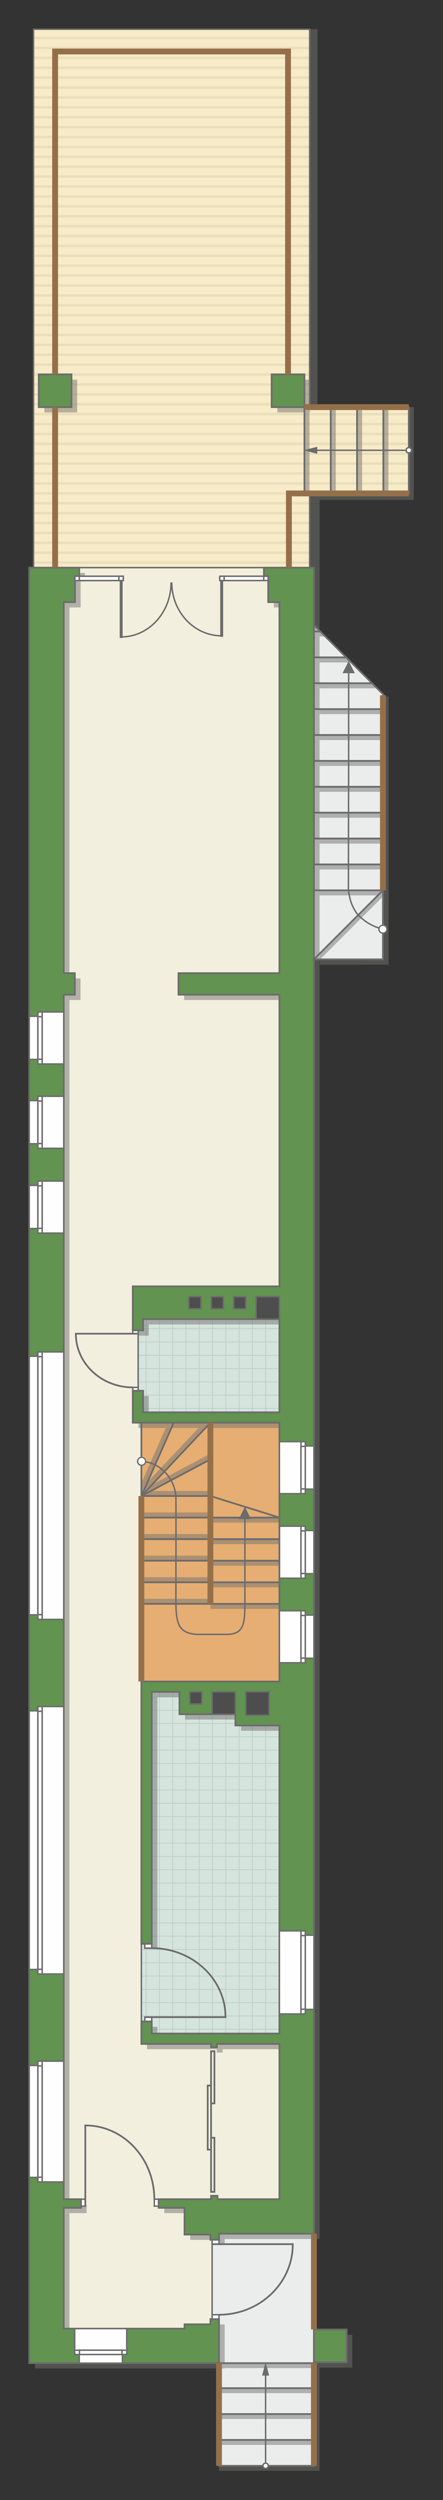 <?xml version="1.0" encoding="UTF-8"?>
<!DOCTYPE svg PUBLIC "-//W3C//DTD SVG 1.1//EN" "http://www.w3.org/Graphics/SVG/1.1/DTD/svg11.dtd">
<!-- Creator: CorelDRAW -->
<svg xmlns="http://www.w3.org/2000/svg" xml:space="preserve" width="51.328mm" height="289.618mm" version="1.1" style="shape-rendering:geometricPrecision; text-rendering:geometricPrecision; image-rendering:optimizeQuality; fill-rule:evenodd; clip-rule:evenodd"
viewBox="0 0 4784.92 26999.2"
 xmlns:xlink="http://www.w3.org/1999/xlink"
 xmlns:xodm="http://www.corel.com/coreldraw/odm/2003">
 <rect x="0" y="0" width="4784.92" height="26999.2" fill="#333333" stroke="none"/>
 <defs>
  <style type="text/css">
   <![CDATA[
    .str4 {stroke:#6C6C6C;stroke-width:31.57;stroke-miterlimit:22.926}
    .str6 {stroke:#94704A;stroke-width:63.1;stroke-miterlimit:22.926}
    .str0 {stroke:#6C6C6C;stroke-width:15.75;stroke-miterlimit:22.926}
    .str2 {stroke:#6C6C6C;stroke-width:15.78;stroke-miterlimit:22.926}
    .str3 {stroke:#6C6C6C;stroke-width:18.64;stroke-miterlimit:22.926}
    .str1 {stroke:#BDD2C8;stroke-width:9.32;stroke-miterlimit:22.926}
    .str5 {stroke:#6C6C6C;stroke-width:18.64;stroke-linejoin:round;stroke-miterlimit:22.926}
    .fil3 {fill:none}
    .fil9 {fill:#FEFEFE}
    .fil4 {fill:#D6E4DE}
    .fil12 {fill:#4D4D4D}
    .fil11 {fill:#629351}
    .fil14 {fill:#6C6C6C}
    .fil7 {fill:#E6AE73}
    .fil2 {fill:#EADEBC}
    .fil5 {fill:#EBECEC}
    .fil6 {fill:#F2EFDE}
    .fil1 {fill:#F8EBC7}
    .fil10 {fill:white}
    .fil0 {fill:white}
    .fil13 {fill:#6C6C6C;fill-rule:nonzero}
    .fil8 {fill:#727271;fill-opacity:0.502}
   ]]>
  </style>
    <clipPath id="id0">
     <path d="M362.32 315.74l0 5814.38 2981.74 0 0 -801.35 1071.55 0 0 -931.78 -1071.55 0 0 -4081.26 -2981.74 0z"/>
    </clipPath>
    <clipPath id="id1">
     <path d="M3017.94 15256.88l0 -1010.82 -1584.04 0 55.91 121 0 652.28 -55.91 232.97 1584.04 4.57z"/>
    </clipPath>
    <clipPath id="id2">
     <path d="M3017.94 21961.24l0 -3745.77 -1379.05 55.89 -111.81 2720.82 0 838.65 111.81 130.42 1379.05 0z"/>
    </clipPath>
 </defs>
 <g id="пол">
  <g id="_1876998791056">
   <polygon class="fil0" points="362.32,315.74 362.32,6130.12 3344.06,6130.12 3344.06,5328.77 4415.61,5328.77 4415.61,4396.99 3344.06,4396.99 3344.06,315.74 "/>
   <g style="clip-path:url(#id0)">
    <g>
     <g>
      <rect class="fil1" x="-1607.01" y="-4091.71" width="6753.93" height="10902.61"/>
      <rect class="fil2" x="-1607.01" y="-4091.71" width="6753.93" height="26.72"/>
      <rect class="fil2" x="-1607.01" y="2321.59" width="6753.93" height="26.72"/>
      <rect class="fil2" x="-1607.01" y="-2488.39" width="6753.93" height="26.72"/>
      <rect class="fil2" x="-1607.01" y="3924.92" width="6753.93" height="26.72"/>
      <rect class="fil2" x="-1607.01" y="-885.06" width="6753.93" height="26.72"/>
      <rect class="fil2" x="-1607.01" y="5528.24" width="6753.93" height="26.72"/>
      <rect class="fil2" x="-1607.01" y="718.27" width="6753.93" height="26.72"/>
      <rect class="fil2" x="-1607.01" y="-3771.05" width="6753.93" height="26.72"/>
      <rect class="fil2" x="-1607.01" y="2642.26" width="6753.93" height="26.72"/>
      <rect class="fil2" x="-1607.01" y="-2167.72" width="6753.93" height="26.72"/>
      <rect class="fil2" x="-1607.01" y="4245.58" width="6753.93" height="26.72"/>
      <rect class="fil2" x="-1607.01" y="-564.39" width="6753.93" height="26.72"/>
      <rect class="fil2" x="-1607.01" y="5848.91" width="6753.93" height="26.72"/>
      <rect class="fil2" x="-1607.01" y="1038.93" width="6753.93" height="26.72"/>
      <rect class="fil2" x="-1607.01" y="-3450.38" width="6753.93" height="26.72"/>
      <rect class="fil2" x="-1607.01" y="2962.92" width="6753.93" height="26.72"/>
      <rect class="fil2" x="-1607.01" y="-1847.06" width="6753.93" height="26.72"/>
      <rect class="fil2" x="-1607.01" y="4566.25" width="6753.93" height="26.72"/>
      <rect class="fil2" x="-1607.01" y="-243.73" width="6753.93" height="26.72"/>
      <rect class="fil2" x="-1607.01" y="6169.57" width="6753.93" height="26.72"/>
      <rect class="fil2" x="-1607.01" y="1359.6" width="6753.93" height="26.72"/>
      <rect class="fil2" x="-1607.01" y="-3129.72" width="6753.93" height="26.72"/>
      <rect class="fil2" x="-1607.01" y="3283.59" width="6753.93" height="26.72"/>
      <rect class="fil2" x="-1607.01" y="-1526.39" width="6753.93" height="26.72"/>
      <rect class="fil2" x="-1607.01" y="4886.91" width="6753.93" height="26.72"/>
      <rect class="fil2" x="-1607.01" y="76.94" width="6753.93" height="26.72"/>
      <rect class="fil2" x="-1607.01" y="6490.24" width="6753.93" height="26.72"/>
      <rect class="fil2" x="-1607.01" y="1680.26" width="6753.93" height="26.72"/>
      <rect class="fil2" x="-1607.01" y="-2809.05" width="6753.93" height="26.72"/>
      <rect class="fil2" x="-1607.01" y="3604.25" width="6753.93" height="26.72"/>
      <rect class="fil2" x="-1607.01" y="-1205.73" width="6753.93" height="26.72"/>
      <rect class="fil2" x="-1607.01" y="5207.58" width="6753.93" height="26.72"/>
      <rect class="fil2" x="-1607.01" y="397.6" width="6753.93" height="26.72"/>
      <rect class="fil2" x="-1607.01" y="2000.93" width="6753.93" height="26.72"/>
      <rect class="fil2" x="-1607.01" y="-3984.82" width="6753.93" height="26.72"/>
      <rect class="fil2" x="-1607.01" y="2428.48" width="6753.93" height="26.72"/>
      <rect class="fil2" x="-1607.01" y="-2381.5" width="6753.93" height="26.72"/>
      <rect class="fil2" x="-1607.01" y="4031.8" width="6753.93" height="26.72"/>
      <rect class="fil2" x="-1607.01" y="-778.17" width="6753.93" height="26.72"/>
      <rect class="fil2" x="-1607.01" y="5635.13" width="6753.93" height="26.72"/>
      <rect class="fil2" x="-1607.01" y="825.15" width="6753.93" height="26.72"/>
      <rect class="fil2" x="-1607.01" y="-3664.16" width="6753.93" height="26.72"/>
      <rect class="fil2" x="-1607.01" y="2749.14" width="6753.93" height="26.72"/>
      <rect class="fil2" x="-1607.01" y="-2060.83" width="6753.93" height="26.72"/>
      <rect class="fil2" x="-1607.01" y="4352.47" width="6753.93" height="26.72"/>
      <rect class="fil2" x="-1607.01" y="-457.51" width="6753.93" height="26.72"/>
      <rect class="fil2" x="-1607.01" y="5955.8" width="6753.93" height="26.72"/>
      <rect class="fil2" x="-1607.01" y="1145.82" width="6753.93" height="26.72"/>
      <rect class="fil2" x="-1607.01" y="-3343.49" width="6753.93" height="26.72"/>
      <rect class="fil2" x="-1607.01" y="3069.81" width="6753.93" height="26.72"/>
      <rect class="fil2" x="-1607.01" y="-1740.17" width="6753.93" height="26.72"/>
      <rect class="fil2" x="-1607.01" y="4673.14" width="6753.93" height="26.72"/>
      <rect class="fil2" x="-1607.01" y="-136.84" width="6753.93" height="26.72"/>
      <rect class="fil2" x="-1607.01" y="6276.46" width="6753.93" height="26.72"/>
      <rect class="fil2" x="-1607.01" y="1466.48" width="6753.93" height="26.72"/>
      <rect class="fil2" x="-1607.01" y="-3022.83" width="6753.93" height="26.72"/>
      <rect class="fil2" x="-1607.01" y="3390.47" width="6753.93" height="26.72"/>
      <rect class="fil2" x="-1607.01" y="-1419.5" width="6753.93" height="26.72"/>
      <rect class="fil2" x="-1607.01" y="4993.8" width="6753.93" height="26.72"/>
      <rect class="fil2" x="-1607.01" y="183.82" width="6753.93" height="26.72"/>
      <rect class="fil2" x="-1607.01" y="6597.13" width="6753.93" height="26.72"/>
      <rect class="fil2" x="-1607.01" y="1787.15" width="6753.93" height="26.72"/>
      <rect class="fil2" x="-1607.01" y="-2702.16" width="6753.93" height="26.72"/>
      <rect class="fil2" x="-1607.01" y="3711.14" width="6753.93" height="26.72"/>
      <rect class="fil2" x="-1607.01" y="-1098.84" width="6753.93" height="26.72"/>
      <rect class="fil2" x="-1607.01" y="5314.47" width="6753.93" height="26.72"/>
      <rect class="fil2" x="-1607.01" y="504.49" width="6753.93" height="26.72"/>
      <rect class="fil2" x="-1607.01" y="2107.81" width="6753.93" height="26.72"/>
      <rect class="fil2" x="-1607.01" y="-3877.93" width="6753.93" height="26.72"/>
      <rect class="fil2" x="-1607.01" y="2535.37" width="6753.93" height="26.72"/>
      <rect class="fil2" x="-1607.01" y="-2274.61" width="6753.93" height="26.72"/>
      <rect class="fil2" x="-1607.01" y="4138.69" width="6753.93" height="26.72"/>
      <rect class="fil2" x="-1607.01" y="-671.28" width="6753.93" height="26.72"/>
      <rect class="fil2" x="-1607.01" y="5742.02" width="6753.93" height="26.72"/>
      <rect class="fil2" x="-1607.01" y="932.04" width="6753.93" height="26.72"/>
      <rect class="fil2" x="-1607.01" y="-3557.27" width="6753.93" height="26.72"/>
      <rect class="fil2" x="-1607.01" y="2856.03" width="6753.93" height="26.72"/>
      <rect class="fil2" x="-1607.01" y="-1953.94" width="6753.93" height="26.72"/>
      <rect class="fil2" x="-1607.01" y="4459.36" width="6753.93" height="26.72"/>
      <rect class="fil2" x="-1607.01" y="-350.62" width="6753.93" height="26.72"/>
      <rect class="fil2" x="-1607.01" y="6062.68" width="6753.93" height="26.72"/>
      <rect class="fil2" x="-1607.01" y="1252.71" width="6753.93" height="26.72"/>
      <rect class="fil2" x="-1607.01" y="-3236.6" width="6753.93" height="26.72"/>
      <rect class="fil2" x="-1607.01" y="3176.7" width="6753.93" height="26.72"/>
      <rect class="fil2" x="-1607.01" y="-1633.28" width="6753.93" height="26.72"/>
      <rect class="fil2" x="-1607.01" y="4780.02" width="6753.93" height="26.72"/>
      <rect class="fil2" x="-1607.01" y="-29.95" width="6753.93" height="26.72"/>
      <rect class="fil2" x="-1607.01" y="6383.35" width="6753.93" height="26.72"/>
      <rect class="fil2" x="-1607.01" y="1573.37" width="6753.93" height="26.72"/>
      <rect class="fil2" x="-1607.01" y="-2915.94" width="6753.93" height="26.72"/>
      <rect class="fil2" x="-1607.01" y="3497.36" width="6753.93" height="26.72"/>
      <rect class="fil2" x="-1607.01" y="-1312.61" width="6753.93" height="26.72"/>
      <rect class="fil2" x="-1607.01" y="5100.69" width="6753.93" height="26.72"/>
      <rect class="fil2" x="-1607.01" y="290.71" width="6753.93" height="26.72"/>
      <rect class="fil2" x="-1607.01" y="6704.01" width="6753.93" height="26.72"/>
      <rect class="fil2" x="-1607.01" y="1894.04" width="6753.93" height="26.72"/>
      <rect class="fil2" x="-1607.01" y="-2595.27" width="6753.93" height="26.72"/>
      <rect class="fil2" x="-1607.01" y="3818.03" width="6753.93" height="26.72"/>
      <rect class="fil2" x="-1607.01" y="-991.95" width="6753.93" height="26.72"/>
      <rect class="fil2" x="-1607.01" y="5421.35" width="6753.93" height="26.72"/>
      <rect class="fil2" x="-1607.01" y="611.38" width="6753.93" height="26.72"/>
      <rect class="fil2" x="-1607.01" y="2214.7" width="6753.93" height="26.72"/>
     </g>
    </g>
   </g>
   <polygon class="fil3 str0" points="362.32,315.74 362.32,6130.12 3344.06,6130.12 3344.06,5328.77 4415.61,5328.77 4415.61,4396.99 3344.06,4396.99 3344.06,315.74 "/>
   <polygon class="fil4" points="3017.94,15256.88 3017.94,14246.06 1433.9,14246.06 1489.8,14367.06 1489.8,15019.34 1433.9,15252.31 "/>
   <g style="clip-path:url(#id1)">
    <g>
     <path id="_1" class="fil3 str1" d="M3727.98 16929.84l-5766.08 0m5766.08 -143.55l-5766.08 0m5766.08 -143.55l-5766.08 0m5766.08 -143.55l-5766.08 0m5766.08 -143.55l-5766.08 0m5766.08 -143.55l-5766.08 0m5766.08 -143.55l-5766.08 0m5766.08 -143.55l-5766.08 0m5766.16 2153.11l-5766.08 0m5766.08 -143.55l-5766.08 0m5766.08 -143.55l-5766.08 0m5766.08 -143.55l-5766.08 0m5766.08 -143.55l-5766.08 0m5766.08 -143.55l-5766.08 0m5766.08 -143.55l-5766.08 0m5766.08 -143.55l-5766.08 0m5766.01 2153.18l-5766.08 0m5766.08 -143.55l-5766.08 0m5766.08 -143.55l-5766.08 0m5766.08 -143.55l-5766.08 0m5766.08 -143.55l-5766.08 0m5766.08 -143.55l-5766.08 0m5766.08 -143.55l-5766.08 0m5766.08 -143.55l-5766.08 0m5766.16 2153.11l-5766.08 0m5766.08 -143.55l-5766.08 0m5766.08 -143.55l-5766.08 0m5766.08 -143.55l-5766.08 0m5766.08 -143.55l-5766.08 0m5766.08 -143.55l-5766.08 0m5766.08 -143.55l-5766.08 0m5766.08 -143.55l-5766.08 0"/>
     <path class="fil3 str1" d="M1865.36 21689.5l0 -9429.48m143.55 9429.48l0 -9429.48m143.55 9429.48l0 -9429.48m143.55 9429.48l0 -9429.48m143.55 9429.48l0 -9429.48m143.55 9429.48l0 -9429.48m143.55 9429.48l0 -9429.48m143.55 9429.48l0 -9429.48m-2153.11 9429.6l0 -9429.48m143.55 9429.48l0 -9429.48m143.55 9429.48l0 -9429.48m143.55 9429.48l0 -9429.48m143.55 9429.48l0 -9429.48m143.55 9429.48l0 -9429.48m143.55 9429.48l0 -9429.48m143.55 9429.48l0 -9429.48m-2153.18 9429.36l0 -9429.48m143.55 9429.48l0 -9429.48m143.55 9429.48l0 -9429.48m143.55 9429.48l0 -9429.48m143.55 9429.48l0 -9429.48m143.55 9429.48l0 -9429.48m143.55 9429.48l0 -9429.48m143.55 9429.48l0 -9429.48m-2153.11 9429.6l0 -9429.48m143.55 9429.48l0 -9429.48m143.55 9429.48l0 -9429.48m143.55 9429.48l0 -9429.48m143.55 9429.48l0 -9429.48m143.55 9429.48l0 -9429.48m143.55 9429.48l0 -9429.48m143.55 9429.48l0 -9429.48"/>
     <path class="fil3 str1" d="M3728.05 21379.59l-5766.08 0m5766.08 -143.55l-5766.08 0m5766.08 -143.55l-5766.08 0m5766.08 -143.55l-5766.08 0m5766.08 -143.55l-5766.08 0m5766.08 -143.55l-5766.08 0m5766.08 -143.55l-5766.08 0m5766.08 -143.55l-5766.08 0m5766.16 1148.29l-5766.08 0"/>
     <path class="fil3 str1" d="M3789.13 12339.81l-5766.08 0m5766.08 -143.55l-5766.08 0m5766.08 -143.55l-5766.08 0m5766.08 -143.55l-5766.08 0m5766.08 -143.55l-5766.08 0m5766.08 -143.55l-5766.08 0m5766.08 -143.55l-5766.08 0m5766.08 -143.55l-5766.08 0m5766.16 2153.11l-5766.08 0m5766.08 -143.55l-5766.08 0m5766.08 -143.55l-5766.08 0m5766.08 -143.55l-5766.08 0m5766.08 -143.55l-5766.08 0m5766.08 -143.55l-5766.08 0m5766.08 -143.55l-5766.08 0m5766.08 -143.55l-5766.08 0m5766.01 2153.18l-5766.08 0m5766.08 -143.55l-5766.08 0m5766.08 -143.55l-5766.08 0m5766.08 -143.55l-5766.08 0m5766.08 -143.55l-5766.08 0m5766.08 -143.55l-5766.08 0m5766.08 -143.55l-5766.08 0m5766.08 -143.55l-5766.08 0m5766.16 2153.11l-5766.08 0m5766.08 -143.55l-5766.08 0m5766.08 -143.55l-5766.08 0m5766.08 -143.55l-5766.08 0m5766.08 -143.55l-5766.08 0m5766.08 -143.55l-5766.08 0m5766.08 -143.55l-5766.08 0m5766.08 -143.55l-5766.08 0"/>
    </g>
   </g>
   <polygon class="fil3" points="3017.94,15256.88 3017.94,14246.06 1433.9,14246.06 1489.8,14367.06 1489.8,15019.34 1433.9,15252.31 "/>
   <polygon class="fil4" points="3017.94,21961.24 3017.94,18215.47 1638.89,18271.36 1527.07,20992.18 1527.07,21830.82 1638.89,21961.24 "/>
   <g style="clip-path:url(#id2)">
    <g>
     <path id="_1_0" class="fil3 str1" d="M3727.98 23634.2l-5766.08 0m5766.08 -143.55l-5766.08 0m5766.08 -143.55l-5766.08 0m5766.08 -143.55l-5766.08 0m5766.08 -143.55l-5766.08 0m5766.08 -143.55l-5766.08 0m5766.08 -143.55l-5766.08 0m5766.08 -143.55l-5766.08 0m5766.16 2153.11l-5766.08 0m5766.08 -143.55l-5766.08 0m5766.08 -143.55l-5766.08 0m5766.08 -143.55l-5766.08 0m5766.08 -143.55l-5766.08 0m5766.08 -143.55l-5766.08 0m5766.08 -143.55l-5766.08 0m5766.08 -143.55l-5766.08 0m5766.01 2153.18l-5766.08 0m5766.08 -143.55l-5766.08 0m5766.08 -143.55l-5766.08 0m5766.08 -143.55l-5766.08 0m5766.08 -143.55l-5766.08 0m5766.08 -143.55l-5766.08 0m5766.08 -143.55l-5766.08 0m5766.08 -143.55l-5766.08 0m5766.16 2153.11l-5766.08 0m5766.08 -143.55l-5766.08 0m5766.08 -143.55l-5766.08 0m5766.08 -143.55l-5766.08 0m5766.08 -143.55l-5766.08 0m5766.08 -143.55l-5766.08 0m5766.08 -143.55l-5766.08 0m5766.08 -143.55l-5766.08 0"/>
     <path class="fil3 str1" d="M1865.36 28393.83l0 -11349.67m143.55 11349.67l0 -11349.67m143.55 11349.67l0 -11349.67m143.55 11349.67l0 -11349.67m143.55 11349.67l0 -11349.67m143.55 11349.67l0 -11349.67m143.55 11349.67l0 -11349.67m143.55 11349.67l0 -11349.67m-2153.11 11349.82l0 -11349.67m143.55 11349.67l0 -11349.67m143.55 11349.67l0 -11349.67m143.55 11349.67l0 -11349.67m143.55 11349.67l0 -11349.67m143.55 11349.67l0 -11349.67m143.55 11349.67l0 -11349.67m143.55 11349.67l0 -11349.67m-2153.18 11349.52l0 -11349.67m143.55 11349.67l0 -11349.67m143.55 11349.67l0 -11349.67m143.55 11349.67l0 -11349.67m143.55 11349.67l0 -11349.67m143.55 11349.67l0 -11349.67m143.55 11349.67l0 -11349.67m143.55 11349.67l0 -11349.67m-2153.11 11349.82l0 -11349.67m143.55 11349.67l0 -11349.67m143.55 11349.67l0 -11349.67m143.55 11349.67l0 -11349.67m143.55 11349.67l0 -11349.67m143.55 11349.67l0 -11349.67m143.55 11349.67l0 -11349.67m143.55 11349.67l0 -11349.67"/>
     <path class="fil3 str1" d="M3728.05 28083.96l-5766.08 0m5766.08 -143.55l-5766.08 0m5766.08 -143.55l-5766.08 0m5766.08 -143.55l-5766.08 0m5766.08 -143.55l-5766.08 0m5766.08 -143.55l-5766.08 0m5766.08 -143.55l-5766.08 0m5766.08 -143.55l-5766.08 0m5766.16 1148.29l-5766.08 0"/>
     <path class="fil3 str1" d="M3789.13 19044.18l-5766.08 0m5766.08 -143.55l-5766.08 0m5766.08 -143.55l-5766.08 0m5766.08 -143.55l-5766.08 0m5766.08 -143.55l-5766.08 0m5766.08 -143.55l-5766.08 0m5766.08 -143.55l-5766.08 0m5766.08 -143.55l-5766.08 0m5766.16 2153.11l-5766.08 0m5766.08 -143.55l-5766.08 0m5766.08 -143.55l-5766.08 0m5766.08 -143.55l-5766.08 0m5766.08 -143.55l-5766.08 0m5766.08 -143.55l-5766.08 0m5766.08 -143.55l-5766.08 0m5766.08 -143.55l-5766.08 0m5766.01 2153.18l-5766.08 0m5766.08 -143.55l-5766.08 0m5766.08 -143.55l-5766.08 0m5766.08 -143.55l-5766.08 0m5766.08 -143.55l-5766.08 0m5766.08 -143.55l-5766.08 0m5766.08 -143.55l-5766.08 0m5766.08 -143.55l-5766.08 0m5766.16 2153.11l-5766.08 0m5766.08 -143.55l-5766.08 0m5766.08 -143.55l-5766.08 0m5766.08 -143.55l-5766.08 0m5766.08 -143.55l-5766.08 0m5766.08 -143.55l-5766.08 0m5766.08 -143.55l-5766.08 0m5766.08 -143.55l-5766.08 0"/>
    </g>
   </g>
   <polygon class="fil3" points="3017.94,21961.24 3017.94,18215.47 1638.89,18271.36 1527.07,20992.18 1527.07,21830.82 1638.89,21961.24 "/>
   <polygon class="fil5 str2" points="4136.09,10360.41 3390.66,10360.41 3390.66,6750.71 4145.66,7505.77 "/>
   <polygon class="fil5 str2" points="3390.36,26629.5 2365.39,26629.5 2365.39,25045.63 2291.01,25045.63 2291.01,24188.26 2365.39,24188.26 2365.39,24114.1 3390.36,24114.1 "/>
   <polygon class="fil6 str2" points="499.51,6966.25 499.51,25220.56 2181.17,25336.14 2307.46,25141.36 2291.01,25045.63 2291.01,23880.1 3157.71,23890.08 3191.84,21998.66 3028.01,21997.69 1527.07,21997.69 1527.07,18549.38 1582.98,18215.47 3209.91,18215.47 3209.91,15287.07 1539.58,15287.07 1477.53,15252.43 1492.29,15019.34 1492.29,14116.41 3157.71,14033.04 3199.95,6198.59 2850.21,6130.12 555.95,6130.12 "/>
   <polygon class="fil7 str2" points="1527.07,15364.19 1527.07,18159.58 3017.94,18159.58 3017.94,15364.19 "/>
  </g>
 </g>
 <g id="тень">
  <g id="_1876998746656">
   <g>
    <polygon class="fil8" points="3451.84,6187.37 3451.84,24180.25 2426.87,24180.25 2426.87,24245.51 2333.69,24245.51 2333.69,24189.57 2054.15,24189.57 2054.15,23900.76 1774.61,23900.76 1774.61,23807.54 2340.97,23807.54 2340.97,23770.63 2410.41,23770.63 2410.41,23807.54 3079.12,23807.54 3079.12,22130.36 2404.84,22130.36 2404.84,22167.18 2340.97,22167.18 2340.97,22130.36 1588.26,22130.36 1588.26,21888.07 1700.07,21888.07 1700.07,22018.49 3079.12,22018.49 3079.12,18691.53 2603.6,18691.53 2603.6,18570.24 1999.59,18570.24 1999.59,18328.61 1700.07,18328.61 1700.07,21049.42 1588.26,21049.42 1588.26,18216.83 3079.12,18216.83 3079.12,15421.43 1495.08,15421.43 1495.08,15076.59 1606.89,15076.59 1606.89,15309.56 3079.12,15309.56 3079.12,14303.3 1606.89,14303.3 1606.89,14424.31 1495.08,14424.31 1495.08,13949.15 3079.12,13949.15 3079.12,10799.69 1988.92,10799.69 1988.92,10566.82 3079.12,10566.82 3079.12,6560.07 2957.99,6560.07 2957.99,6280.31 2911.68,6280.31 2911.68,6187.37 "/>
    <polygon class="fil8" points="376.92,6187.37 376.92,25577.95 2426.87,25577.95 2426.87,25102.88 2333.69,25102.88 2333.69,25158.63 2054.15,25158.63 2054.15,25205.24 749.64,25205.24 749.64,23900.76 935.99,23900.76 935.99,23807.54 749.64,23807.54 749.64,10799.69 869.45,10799.69 869.45,10566.82 749.64,10566.82 749.64,6560.07 870.77,6560.07 870.77,6280.59 917.36,6280.59 917.36,6187.37 "/>
    <polygon class="fil8" points="3805.62,25568.62 3451.54,25568.62 3451.54,25214.56 3805.62,25214.56 "/>
    <polygon class="fil8" points="2995.26,4100.19 2995.26,4454.25 3349.34,4454.25 3349.34,4100.19 "/>
    <polygon class="fil8" points="479.42,4100.19 479.42,4454.25 833.49,4454.25 833.49,4100.19 "/>
   </g>
   <g>
    <polygon class="fil8" points="3451.54,25511.38 3390.36,25511.38 3390.36,26629.5 2365.39,26629.5 2365.39,26683.53 3451.54,26683.47 "/>
    <polygon class="fil8" points="3390.36,26350.01 2365.39,26349.58 2365.39,26403.61 3390.36,26403.55 "/>
    <polygon class="fil8" points="3374.75,26070.44 2349.78,26070 2349.78,26124.03 3374.75,26123.98 "/>
    <polygon class="fil8" points="3390.36,25790.95 2365.39,25790.52 2365.39,25844.55 3390.36,25844.49 "/>
    <polygon class="fil8" points="3390.36,25520.7 2426.87,25520.26 2426.87,25574.29 3390.36,25574.24 "/>
   </g>
   <g>
    <polygon class="fil8" points="3626.79,5360.49 3627.24,4411.45 3572.35,4411.45 3572.4,5360.49 "/>
    <polygon class="fil8" points="3910.79,5346.05 3911.23,4397 3856.34,4397 3856.4,5346.05 "/>
    <polygon class="fil8" points="4194.68,5360.49 4195.13,4411.45 4140.24,4411.45 4140.3,5360.49 "/>
    <polygon class="fil8" points="4469.2,5399.34 4469.65,4397.01 4414.76,4397.01 4415.62,5328.77 3344.06,5328.77 3344.06,6187.37 3451.84,6187.37 3451.84,5399.34 "/>
    <polygon class="fil8" points="3342.6,5328.77 3343.05,4454.25 3288.16,4454.25 3288.22,5328.77 "/>
    <polygon class="fil8" points="3428.69,4397.01 3429.38,315.76 3344.06,315.76 3344.15,4397.01 "/>
   </g>
   <g>
    <polygon class="fil8" points="4136.09,9615.44 3451.84,9615 3451.84,9669.89 4081.26,9669.83 "/>
    <polygon class="fil8" points="4136.09,9335.51 3451.84,9335.07 3451.84,9389.96 4136.09,9389.9 "/>
    <polygon class="fil8" points="4136.09,9056.48 3451.84,9056.03 3451.84,9110.92 4136.09,9110.86 "/>
    <polygon class="fil8" points="4136.09,8776.55 3451.84,8776.1 3451.84,8830.99 4136.09,8830.93 "/>
    <polygon class="fil8" points="4136.09,8497.14 3451.84,8496.69 3451.84,8551.58 4136.09,8551.52 "/>
    <polygon class="fil8" points="4136.09,8217.2 3451.84,8216.76 3451.84,8271.65 4136.09,8271.59 "/>
    <polygon class="fil8" points="4136.09,7938.17 3451.84,7937.72 3451.84,7992.61 4136.09,7992.55 "/>
    <polygon class="fil8" points="4136.09,7658.24 3451.84,7657.79 3451.84,7712.68 4136.09,7712.62 "/>
    <polygon class="fil8" points="4018.66,7379.29 3451.84,7378.85 3451.84,7433.74 4073.59,7433.68 "/>
    <polygon class="fil8" points="3739.77,7100.26 3451.84,7099.81 3451.84,7154.7 3794.6,7154.64 "/>
    <polygon class="fil8" points="3459.82,6820.33 3451.84,6819.88 3451.84,6874.77 3514.71,6874.71 "/>
    <polygon class="fil8" points="4136.09,9615.44 3451.84,10299.24 3454.11,10363.82 4138.36,9679.53 "/>
    <polygon class="fil8" points="4197.38,7521.3 4136.09,7522.45 4132.69,10364.25 3454.11,10363.82 3454.11,10418.71 4197.38,10418.66 "/>
   </g>
   <g>
    <polygon class="fil8" points="3017.94,17320.95 2272.51,17320.5 2272.51,17375.39 3017.94,17375.33 "/>
    <polygon class="fil8" points="3017.94,17087.98 2272.51,17087.53 2272.51,17142.42 3017.94,17142.37 "/>
    <polygon class="fil8" points="3017.94,16855.01 2272.51,16854.57 2272.51,16909.46 3017.94,16909.4 "/>
    <polygon class="fil8" points="3017.94,16622.05 2272.51,16621.6 2272.51,16676.49 3017.94,16676.44 "/>
    <polygon class="fil8" points="3017.94,16389.18 2272.51,16388.73 2272.51,16443.62 3017.94,16443.56 "/>
    <polygon class="fil8" points="2272.51,17266.11 1527.07,17265.66 1527.07,17320.55 2272.51,17320.5 "/>
    <polygon class="fil8" points="2272.51,17033.15 1527.07,17032.7 1527.07,17087.59 2272.51,17087.53 "/>
    <polygon class="fil8" points="2272.51,16800.18 1527.07,16799.73 1527.07,16854.62 2272.51,16854.57 "/>
    <polygon class="fil8" points="2272.51,16567.22 1527.07,16566.77 1527.07,16621.66 2272.51,16621.6 "/>
    <polygon class="fil8" points="2272.51,16334.34 1527.07,16333.9 1527.07,16388.79 2272.51,16388.73 "/>
    <polygon class="fil8" points="2272.51,16101.73 1630.36,16101.28 1527.07,16156.17 2272.51,16156.12 "/>
    <polygon class="fil8" points="1636.97,16035.95 1527.07,16156.17 2261.65,15765.97 2261.65,15704.55 "/>
    <polygon class="fil8" points="2144.21,15421.43 1585.18,16014.96 1527.07,16156.17 2218.63,15421.43 "/>
    <polygon class="fil8" points="1789.45,15421.43 1524.25,16022.42 1527.37,16155.85 1851.24,15421.43 "/>
   </g>
  </g>
 </g>
 <g id="двери">
  <g id="_1876998751264">
   <g>
    <polygon class="fil9 str0" points="1434.56,14403.31 1492.29,14403.31 1492.29,14367.06 1434.56,14367.06 "/>
    <polyline class="fil3 str3" points="1492.29,14403.31 819,14403.31 820.79,14447.93 823.58,14474.42 827.2,14498.16 830.12,14513.58 834.86,14534.66 840.22,14554.79 844.09,14567.68 850.18,14585.99 857.84,14606.45 867.09,14628.35 878.58,14652.47 889.65,14673.24 902.78,14695.52 911.93,14709.78 923.49,14726.58 941.42,14750.36 955.88,14767.85 970.5,14784.24 990.29,14804.62 1012.01,14824.92 1040.46,14848.7 1065.82,14867.59 1084.49,14880.25 1111.13,14896.71 1128.72,14906.58 1156.96,14920.93 1185.07,14933.49 1213.9,14944.72 1243.75,14954.69 1276.26,14963.74 1304.16,14970.05 1331.25,14974.96 1363.15,14979.23 1395.27,14981.92 1434.56,14983.09 "/>
    <polygon class="fil9 str0" points="1492.29,14983.09 1492.29,15019.34 1434.56,15019.34 1434.56,14983.09 "/>
   </g>
   <g>
    <polygon class="fil9 str0" points="1638.9,21784.21 1564.15,21784.21 1564.15,21830.82 1638.9,21830.82 "/>
    <polyline class="fil3 str3" points="1564.15,21784.21 2435.76,21784.21 2433.44,21726.85 2429.83,21692.81 2425.15,21662.28 2421.38,21642.46 2415.23,21615.36 2408.29,21589.47 2403.28,21572.9 2395.4,21549.34 2385.47,21523.06 2373.51,21494.9 2358.63,21463.89 2344.31,21437.18 2327.29,21408.54 2315.46,21390.21 2300.49,21368.61 2277.29,21338.04 2258.56,21315.55 2239.64,21294.48 2214.01,21268.28 2185.89,21242.18 2149.08,21211.61 2116.24,21187.31 2092.08,21171.03 2057.58,21149.89 2034.81,21137.2 1998.25,21118.75 1961.86,21102.6 1924.54,21088.16 1885.9,21075.34 1843.82,21063.72 1807.7,21055.6 1772.62,21049.28 1731.33,21043.79 1689.76,21040.33 1638.9,21038.83 "/>
    <polygon class="fil9 str0" points="1564.15,21038.83 1564.15,20992.22 1638.9,20992.22 1638.9,21038.83 "/>
   </g>
   <g>
    <polygon class="fil9 str0" points="2365.76,24235.91 2291.01,24235.91 2291.01,24188.26 2365.76,24188.26 "/>
    <polyline class="fil3 str3" points="2291.01,24235.91 3162.62,24235.91 3160.3,24294.56 3156.69,24329.37 3152.01,24360.58 3148.24,24380.84 3142.09,24408.54 3135.15,24435.01 3130.14,24451.95 3122.27,24476.04 3112.34,24502.92 3100.37,24531.7 3085.49,24563.41 3071.17,24590.71 3054.16,24619.99 3042.33,24638.73 3027.36,24660.82 3004.15,24692.07 2985.42,24715.07 2966.5,24736.61 2940.87,24763.4 2912.76,24790.08 2875.94,24821.34 2843.1,24846.17 2818.95,24862.81 2784.44,24884.44 2761.67,24897.41 2725.12,24916.27 2688.72,24932.79 2651.4,24947.55 2612.76,24960.65 2570.68,24972.54 2534.57,24980.84 2499.49,24987.29 2458.19,24992.91 2416.62,24996.45 2365.76,24997.98 "/>
    <polygon class="fil9 str0" points="2291.01,24997.98 2291.01,25045.63 2365.76,25045.63 2365.76,24997.98 "/>
   </g>
   <g>
    <polygon class="fil9 str0" points="921.42,23750.29 921.42,23825.04 874.81,23825.04 874.81,23750.29 "/>
    <polyline class="fil3 str3" points="921.42,23825.04 921.42,22953.43 978.78,22955.75 1012.83,22959.36 1043.36,22964.04 1063.18,22967.81 1090.28,22973.96 1116.16,22980.9 1132.73,22985.91 1156.29,22993.79 1182.58,23003.71 1210.73,23015.68 1241.75,23030.56 1268.45,23044.88 1297.09,23061.89 1315.42,23073.72 1337.02,23088.7 1367.59,23111.9 1390.08,23130.63 1411.15,23149.55 1437.36,23175.18 1463.45,23203.3 1494.03,23240.11 1518.32,23272.95 1534.6,23297.11 1555.74,23331.61 1568.43,23354.38 1586.88,23390.94 1603.03,23427.33 1617.47,23464.65 1630.29,23503.29 1641.92,23545.37 1650.04,23581.48 1656.35,23616.56 1661.84,23657.86 1665.31,23699.43 1666.8,23750.29 "/>
    <polygon class="fil9 str0" points="1666.8,23825.04 1713.41,23825.04 1713.41,23750.29 1666.8,23750.29 "/>
   </g>
   <g>
    <g>
     <path class="fil3 str2" d="M2394.44 6866.51c-297.83,0 -539.27,-258.35 -539.27,-577.03"/>
     <line class="fil3 str4" x1="2394.44" y1="6252.93" x2="2394.44" y2= "6877.69" />
     <polygon class="fil10 str2" points="2389.99,6269.65 2389.99,6223.16 2421.17,6223.16 2421.17,6269.65 "/>
    </g>
    <g>
     <polygon class="fil10 str2" points="1331.4,6269.74 1331.4,6223.16 1283.87,6223.16 1283.87,6269.74 "/>
     <path class="fil3 str2" d="M1308.66 6878.45c297.83,0 539.27,-263.48 539.27,-588.49"/>
     <line class="fil3 str4" x1="1308.66" y1="6269.35" x2="1308.66" y2= "6889.63" />
    </g>
   </g>
  </g>
 </g>
 <g id="стена">
  <g id="_1876998766768">
   <polygon class="fil11 str3" points="3390.66,6130.12 3390.66,24123 2365.68,24123 2365.68,24188.26 2272.51,24188.26 2272.51,24132.32 1992.97,24132.32 1992.97,23843.52 1713.43,23843.52 1713.43,23750.29 2279.79,23750.29 2279.79,23713.38 2349.23,23713.38 2349.23,23750.29 3017.94,23750.29 3017.94,22073.11 2343.65,22073.11 2343.65,22109.93 2279.79,22109.93 2279.79,22073.11 1527.07,22073.11 1527.07,21830.82 1638.89,21830.82 1638.89,21961.24 3017.94,21961.24 3017.94,18634.28 2542.42,18634.28 2542.42,18512.99 1938.4,18512.99 1938.4,18271.36 1638.89,18271.36 1638.89,20992.18 1527.07,20992.18 1527.07,18159.58 3017.94,18159.58 3017.94,15364.19 1433.9,15364.19 1433.9,15019.34 1545.71,15019.34 1545.71,15252.31 3017.94,15252.31 3017.94,14246.06 1545.71,14246.06 1545.71,14367.06 1433.9,14367.06 1433.9,13891.9 3017.94,13891.9 3017.94,10742.44 1927.74,10742.44 1927.74,10509.57 3017.94,10509.57 3017.94,6502.83 2896.81,6502.83 2896.81,6223.06 2850.5,6223.06 2850.5,6130.12 "/>
   <polygon class="fil11 str3" points="315.74,6130.12 315.74,25520.7 2365.68,25520.7 2365.68,25045.63 2272.51,25045.63 2272.51,25101.38 1992.97,25101.38 1992.97,25147.99 688.45,25147.99 688.45,23843.52 874.81,23843.52 874.81,23750.29 688.45,23750.29 688.45,10742.44 808.27,10742.44 808.27,10509.57 688.45,10509.57 688.45,6502.83 809.59,6502.83 809.59,6223.34 856.17,6223.34 856.17,6130.12 "/>
   <polygon class="fil11 str3" points="3744.44,25511.38 3390.36,25511.38 3390.36,25157.31 3744.44,25157.31 "/>
   <polygon class="fil11 str3" points="2934.08,4042.94 2934.08,4397 3288.16,4397 3288.16,4042.94 "/>
   <polygon class="fil11 str3" points="418.24,4042.94 418.24,4397 772.31,4397 772.31,4042.94 "/>
  </g>
 </g>
 <g id="окно">
  <g id="_1876998767200">
   <g>
    <polygon class="fil9 str0" points="315.74,10975.41 315.74,11441.34 408.92,11441.34 408.92,11490.56 688.45,11490.56 688.45,10928.79 408.96,10928.79 408.96,10975.31 "/>
    <polygon class="fil9 str0" points="408.96,10928.79 408.96,11490.56 455.55,11490.56 455.55,10928.79 "/>
    <polygon class="fil9 str0" points="432.26,10979.88 455.55,10979.88 455.55,11439.47 408.96,11439.47 408.96,10979.88 "/>
   </g>
   <g>
    <polygon class="fil9 str0" points="315.74,11885.92 315.74,12351.85 408.92,12351.85 408.92,12401.07 688.45,12401.07 688.45,11839.31 408.96,11839.31 408.96,11885.83 "/>
    <polygon class="fil9 str0" points="408.96,11839.31 408.96,12401.07 455.55,12401.07 455.55,11839.31 "/>
    <polygon class="fil9 str0" points="432.26,11890.39 455.55,11890.39 455.55,12349.98 408.96,12349.98 408.96,11890.39 "/>
   </g>
   <g>
    <polygon class="fil9 str0" points="315.74,12801.75 315.74,13267.68 408.92,13267.68 408.92,13316.9 688.45,13316.9 688.45,12755.13 408.96,12755.13 408.96,12801.65 "/>
    <polygon class="fil9 str0" points="408.96,12755.13 408.96,13316.9 455.55,13316.9 455.55,12755.13 "/>
    <polygon class="fil9 str0" points="432.26,12806.22 455.55,12806.22 455.55,13265.81 408.96,13265.81 408.96,12806.22 "/>
   </g>
   <g>
    <polygon class="fil9 str0" points="315.74,14646.73 315.74,17439.43 408.92,17439.43 408.92,17488.65 688.45,17488.65 688.45,14600.12 408.96,14600.12 408.96,14646.64 "/>
    <polygon class="fil9 str0" points="408.96,14600.12 408.96,17488.65 455.55,17488.65 455.55,14600.12 "/>
    <polygon class="fil9 str0" points="432.26,14651.2 455.55,14651.2 455.55,17437.57 408.96,17437.57 408.96,14651.2 "/>
   </g>
   <g>
    <polygon class="fil9 str0" points="315.74,18476.35 315.74,21269.05 408.92,21269.05 408.92,21318.27 688.45,21318.27 688.45,18429.74 408.96,18429.74 408.96,18476.25 "/>
    <polygon class="fil9 str0" points="408.96,18429.74 408.96,21318.27 455.55,21318.27 455.55,18429.74 "/>
    <polygon class="fil9 str0" points="432.26,18480.82 455.55,18480.82 455.55,21267.19 408.96,21267.19 408.96,18480.82 "/>
   </g>
   <g>
    <polygon class="fil9 str0" points="315.74,22306.08 315.74,23514.72 408.92,23514.72 408.92,23563.94 688.45,23563.94 688.45,22259.46 408.96,22259.46 408.96,22305.98 "/>
    <polygon class="fil9 str0" points="408.96,22259.46 408.96,23563.94 455.55,23563.94 455.55,22259.46 "/>
    <polygon class="fil9 str0" points="432.26,22310.55 455.55,22310.55 455.55,23512.85 408.96,23512.85 408.96,22310.55 "/>
   </g>
   <g>
    <polygon class="fil9 str0" points="3390.66,15615.7 3390.66,16081.63 3297.48,16081.63 3297.48,16130.86 3017.94,16130.86 3017.94,15569.09 3297.43,15569.09 3297.43,15615.61 "/>
    <polygon class="fil9 str0" points="3297.43,15569.09 3297.43,16130.86 3250.85,16130.86 3250.85,15569.09 "/>
    <polygon class="fil9 str0" points="3274.14,15620.18 3250.85,15620.18 3250.85,16079.77 3297.43,16079.77 3297.43,15620.18 "/>
   </g>
   <g>
    <polygon class="fil9 str0" points="3390.66,16528.83 3390.66,16994.76 3297.48,16994.76 3297.48,17043.98 3017.94,17043.98 3017.94,16482.21 3297.43,16482.21 3297.43,16528.73 "/>
    <polygon class="fil9 str0" points="3297.43,16482.21 3297.43,17043.98 3250.85,17043.98 3250.85,16482.21 "/>
    <polygon class="fil9 str0" points="3274.14,16533.3 3250.85,16533.3 3250.85,16992.89 3297.43,16992.89 3297.43,16533.3 "/>
   </g>
   <g>
    <polygon class="fil9 str0" points="3390.66,17442.04 3390.66,17907.97 3297.48,17907.97 3297.48,17957.2 3017.94,17957.2 3017.94,17395.43 3297.43,17395.43 3297.43,17441.95 "/>
    <polygon class="fil9 str0" points="3297.43,17395.43 3297.43,17957.2 3250.85,17957.2 3250.85,17395.43 "/>
    <polygon class="fil9 str0" points="3274.14,17446.52 3250.85,17446.52 3250.85,17906.11 3297.43,17906.11 3297.43,17446.52 "/>
   </g>
   <g>
    <polygon class="fil9 str0" points="3390.66,20899.05 3390.66,21700.31 3297.48,21700.31 3297.48,21749.53 3017.94,21749.53 3017.94,20852.43 3297.43,20852.43 3297.43,20898.95 "/>
    <polygon class="fil9 str0" points="3297.43,20852.43 3297.43,21749.53 3250.85,21749.53 3250.85,20852.43 "/>
    <polygon class="fil9 str0" points="3274.14,20903.52 3250.85,20903.52 3250.85,21698.45 3297.43,21698.45 3297.43,20903.52 "/>
   </g>
   <g>
    <polygon class="fil9 str0" points="1322.08,25520.7 856.15,25520.7 856.15,25427.52 806.92,25427.52 806.92,25147.98 1368.69,25147.98 1368.69,25427.48 1322.17,25427.48 "/>
    <polygon class="fil9 str0" points="1368.69,25427.48 806.92,25427.48 806.92,25380.89 1368.69,25380.89 "/>
    <polygon class="fil9 str0" points="1317.6,25404.18 1317.6,25380.89 858.01,25380.89 858.01,25427.48 1317.6,25427.48 "/>
   </g>
   <g>
    <polygon class="fil9 str0" points="1331.4,6269.74 808.77,6269.74 808.77,6223.16 1331.4,6223.16 "/>
    <polygon class="fil9 str0" points="1283.87,6246.44 1283.87,6223.16 856.29,6223.16 856.29,6269.74 1283.87,6269.74 "/>
   </g>
   <g>
    <polygon class="fil9 str0" points="2896.27,6269.65 2373.64,6269.65 2373.64,6223.06 2896.27,6223.06 "/>
    <polygon class="fil9 str0" points="2848.75,6246.35 2848.75,6223.06 2421.17,6223.06 2421.17,6269.65 2848.75,6269.65 "/>
   </g>
  </g>
 </g>
 <g id="ВК">
  <g id="_1876998787840">
   <polygon class="fil12 str2" points="2655.22,18270.24 2655.22,18522.97 2906.64,18522.97 2906.64,18270.24 "/>
   <polygon class="fil12 str2" points="2290.99,18271.36 2290.99,18513.74 2542.42,18513.74 2542.42,18271.36 "/>
   <polygon class="fil12 str2" points="2050.22,18271.36 2050.22,18401.5 2180.66,18401.5 2180.66,18271.36 "/>
   <polygon class="fil12 str2" points="2039.76,14003.12 2039.76,14133.26 2170.2,14133.26 2170.2,14003.12 "/>
   <polygon class="fil12 str2" points="2282.15,14003.77 2282.15,14133.91 2412.59,14133.91 2412.59,14003.77 "/>
   <polygon class="fil12 str2" points="2524.19,14003.77 2524.19,14133.91 2654.64,14133.91 2654.64,14003.77 "/>
   <polygon class="fil12 str2" points="2766.11,14002.84 2766.11,14246.06 3017.94,14246.06 3017.94,14002.84 "/>
  </g>
 </g>
 <g id="Линии">
  <g id="_1877002994736">
   <g>
    <polygon class="fil3 str3" points="2243.48,22522.82 2243.48,23215 2279.79,23215 2279.79,22522.82 "/>
    <polygon class="fil3 str3" points="2279.79,22152.03 2279.79,22715.51 2316.1,22715.51 2316.1,22152.03 "/>
    <polygon class="fil3 str3" points="2279.79,23086.92 2279.79,23671.11 2316.1,23671.11 2316.1,23086.92 "/>
   </g>
   <g>
    <polygon class="fil3 str3" points="3390.36,26629.5 2365.39,26629.5 2365.39,26350.01 3390.36,26350.01 "/>
    <polygon class="fil3 str3" points="3390.36,26350.01 2365.39,26350.01 2365.39,26070.53 3390.36,26070.53 "/>
    <polygon class="fil3 str3" points="3390.36,26070.44 2365.39,26070.44 2365.39,25790.95 3390.36,25790.95 "/>
    <polygon class="fil3 str3" points="3390.36,25790.95 2365.39,25790.95 2365.39,25520.7 3390.36,25520.7 "/>
   </g>
   <g>
    <polygon class="fil3 str3" points="3288.16,5328.77 3288.16,4397 3572.35,4397 3572.35,5328.77 "/>
    <polygon class="fil3 str3" points="3572.35,5328.77 3572.35,4397 3856.53,4397 3856.53,5328.77 "/>
    <polygon class="fil3 str3" points="3856.62,5328.77 3856.62,4397 4140.82,4397 4140.82,5328.77 "/>
    <polygon class="fil3 str3" points="4140.82,5328.77 4140.82,4397 4415.62,4397 4415.62,5328.77 "/>
   </g>
   <g>
    <polygon class="fil3 str5" points="2272.51,17087.98 1527.07,17087.98 1527.07,16855.01 2272.51,16855.01 "/>
    <polygon class="fil3 str5" points="2272.51,16855.01 1527.07,16855.01 1527.07,16622.05 2272.51,16622.05 "/>
    <polygon class="fil3 str5" points="2272.51,16622.05 1527.07,16622.05 1527.07,16389.18 2272.51,16389.18 "/>
    <polygon class="fil3 str5" points="2272.51,16389.18 1527.07,16389.18 1527.07,16156.21 2272.51,16156.21 "/>
    <polygon class="fil3 str5" points="2272.51,17320.95 1527.07,17320.95 1527.07,17087.98 2272.51,17087.98 "/>
    <polygon class="fil3 str5" points="2272.51,15760.2 2272.51,16156.21 1527.07,16156.21 "/>
    <polygon class="fil3 str5" points="2272.51,15364.19 2272.51,15760.2 1527.07,16156.21 "/>
    <polygon class="fil3 str5" points="1876.49,15364.19 1527.07,16156.21 1527.07,15364.19 "/>
    <polygon class="fil3 str5" points="3017.94,17320.95 2272.51,17320.95 2272.51,17087.98 3017.94,17087.98 "/>
    <polygon class="fil3 str5" points="3017.94,16389.08 2272.51,16389.08 2272.51,16622.05 3017.94,16622.05 "/>
    <polygon class="fil3 str5" points="2272.51,16156.12 3017.94,16389.08 2272.51,16389.08 "/>
    <polygon class="fil3 str5" points="3017.94,16622.05 2272.51,16622.05 2272.51,16855.01 3017.94,16855.01 "/>
    <polygon class="fil3 str5" points="3017.94,16855.01 2272.51,16855.01 2272.51,17087.98 3017.94,17087.98 "/>
   </g>
   <g>
    <g>
     <path class="fil13" d="M1534.95 15732.56l0 0 2.51 0.38 2.48 0.5 2.42 0.62 2.38 0.74 2.32 0.86 2.26 0.96 2.2 1.06 2.13 1.17 2.06 1.26 1.99 1.36 1.91 1.44 1.84 1.54 1.76 1.61 1.68 1.7 1.59 1.77 1.5 1.85 1.42 1.91 1.32 1.99 1.23 2.04 1.14 2.11 1.03 2.16 0.93 2.21 0.83 2.27 0.72 2.32 0.61 2.36 0.48 2.4 0.37 2.43 0.25 2.46 0.13 2.49 0.01 2.51 -0.13 2.53 -0.25 2.54 -32.89 -4.14 0.08 -0.87 0.05 -0.84 0 -0.84 -0.05 -0.82 -0.08 -0.81 -0.12 -0.8 -0.16 -0.78 -0.21 -0.78 -0.23 -0.76 -0.28 -0.76 -0.31 -0.74 -0.34 -0.73 -0.38 -0.7 -0.41 -0.69 -0.45 -0.67 -0.48 -0.64 -0.51 -0.62 -0.53 -0.61 -0.57 -0.57 -0.59 -0.54 -0.62 -0.51 -0.64 -0.48 -0.66 -0.45 -0.68 -0.42 -0.71 -0.39 -0.72 -0.34 -0.75 -0.32 -0.76 -0.29 -0.79 -0.24 -0.8 -0.21 -0.83 -0.17 -0.85 -0.13 0 0 4.14 -32.89zm-55.54 43.13l0 0 0.38 -2.52 0.5 -2.47 0.62 -2.43 0.75 -2.38 0.85 -2.33 0.97 -2.27 1.06 -2.2 1.17 -2.13 1.27 -2.06 1.36 -1.99 1.45 -1.91 1.53 -1.84 1.62 -1.76 1.7 -1.68 1.77 -1.59 1.85 -1.5 1.92 -1.41 1.98 -1.32 2.05 -1.23 2.1 -1.13 2.16 -1.03 2.22 -0.92 2.27 -0.83 2.31 -0.71 2.35 -0.61 2.4 -0.48 2.43 -0.37 2.46 -0.25 2.48 -0.13 2.51 -0.01 2.53 0.13 2.53 0.25 -4.14 32.89 -0.86 -0.08 -0.85 -0.05 -0.83 0 -0.82 0.05 -0.81 0.08 -0.8 0.12 -0.78 0.16 -0.78 0.21 -0.76 0.23 -0.76 0.28 -0.74 0.31 -0.73 0.34 -0.7 0.38 -0.69 0.41 -0.67 0.45 -0.64 0.48 -0.62 0.5 -0.6 0.54 -0.57 0.56 -0.54 0.59 -0.52 0.62 -0.48 0.64 -0.46 0.66 -0.42 0.68 -0.38 0.71 -0.35 0.72 -0.32 0.75 -0.28 0.76 -0.25 0.79 -0.21 0.8 -0.17 0.83 -0.13 0.86 0 0 -32.89 -4.14zm43.13 55.54l0 0 -2.51 -0.38 -2.48 -0.5 -2.42 -0.62 -2.38 -0.74 -2.32 -0.86 -2.26 -0.96 -2.2 -1.06 -2.13 -1.17 -2.06 -1.26 -1.99 -1.36 -1.91 -1.44 -1.84 -1.54 -1.76 -1.61 -1.68 -1.7 -1.59 -1.77 -1.5 -1.85 -1.42 -1.91 -1.32 -1.99 -1.23 -2.04 -1.14 -2.11 -1.03 -2.16 -0.93 -2.21 -0.83 -2.27 -0.72 -2.32 -0.61 -2.36 -0.48 -2.4 -0.37 -2.43 -0.25 -2.46 -0.13 -2.49 -0.01 -2.51 0.13 -2.53 0.25 -2.54 32.89 4.14 -0.08 0.87 -0.05 0.84 0 0.84 0.05 0.82 0.08 0.81 0.12 0.8 0.16 0.78 0.21 0.78 0.23 0.76 0.28 0.76 0.31 0.74 0.34 0.73 0.38 0.7 0.41 0.69 0.45 0.67 0.48 0.64 0.51 0.62 0.53 0.61 0.57 0.57 0.59 0.54 0.62 0.51 0.64 0.48 0.66 0.45 0.68 0.42 0.71 0.39 0.72 0.34 0.75 0.32 0.76 0.29 0.79 0.24 0.8 0.21 0.83 0.17 0.85 0.13 0 0 -4.14 32.89zm55.54 -43.13l-0.38 2.52 -0.5 2.47 -0.62 2.43 -0.75 2.38 -0.85 2.33 -0.97 2.27 -1.06 2.2 -1.17 2.13 -1.27 2.06 -1.36 1.99 -1.45 1.91 -1.53 1.84 -1.62 1.76 -1.7 1.68 -1.77 1.59 -1.85 1.5 -1.92 1.41 -1.98 1.32 -2.05 1.23 -2.1 1.13 -2.16 1.03 -2.22 0.92 -2.27 0.83 -2.31 0.71 -2.35 0.61 -2.4 0.48 -2.43 0.37 -2.46 0.25 -2.48 0.13 -2.51 0.01 -2.53 -0.13 -2.53 -0.25 4.14 -32.89 0.86 0.08 0.85 0.05 0.83 0 0.82 -0.05 0.81 -0.08 0.8 -0.12 0.78 -0.16 0.78 -0.21 0.76 -0.23 0.76 -0.28 0.74 -0.31 0.73 -0.34 0.7 -0.38 0.69 -0.41 0.67 -0.45 0.64 -0.48 0.62 -0.5 0.6 -0.54 0.57 -0.56 0.54 -0.59 0.52 -0.62 0.48 -0.64 0.46 -0.66 0.42 -0.68 0.38 -0.71 0.35 -0.72 0.32 -0.75 0.28 -0.76 0.25 -0.79 0.21 -0.8 0.17 -0.83 0.13 -0.86 32.89 4.14zm329.6 368.05l-15.77 0.13 0.04 0.78 -2.76 -21.19 -3.59 -20.53 -4.4 -19.87 -5.16 -19.2 -5.89 -18.56 -6.56 -17.91 -7.22 -17.26 -7.83 -16.61 -8.4 -15.98 -8.95 -15.34 -9.45 -14.69 -9.91 -14.07 -10.35 -13.42 -10.73 -12.8 -11.09 -12.17 -11.41 -11.54 -11.69 -10.92 -11.93 -10.29 -12.15 -9.68 -12.31 -9.04 -12.44 -8.43 -12.54 -7.8 -12.59 -7.19 -12.6 -6.57 -12.59 -5.96 -12.53 -5.34 -12.43 -4.74 -12.29 -4.12 -12.11 -3.51 -11.89 -2.92 -11.62 -2.29 -11.35 -1.71 1.98 -15.66 12.07 1.82 12.33 2.44 12.56 3.07 12.74 3.69 12.9 4.33 13 4.96 13.09 5.58 13.14 6.22 13.14 6.85 13.11 7.49 13.04 8.12 12.94 8.76 12.81 9.42 12.61 10.05 12.42 10.7 12.14 11.35 11.86 11.99 11.52 12.65 11.16 13.3 10.74 13.95 10.3 14.61 9.83 15.27 9.29 15.93 8.74 16.58 8.13 17.25 7.49 17.91 6.81 18.56 6.1 19.23 5.34 19.89 4.55 20.56 3.72 21.2 2.85 21.88 0.04 0.78zm-0.04 -0.78l0.04 0.31 0 0.48 -0.04 -0.78zm0.04 1165.44l-15.77 0.28 -0.01 -0.14 0.02 -23.05 0.02 -25.39 0.03 -27.56 0.04 -29.6 0.1 -64.72 0.12 -71.09 0.14 -76.3 0.15 -80.32 0.07 -41.31 0.07 -41.88 0.07 -42.3 0.06 -42.58 0.05 -42.7 0.05 -42.68 0.03 -42.51 0.03 -42.19 0.01 -41.74 0 -41.14 -0.02 -40.37 -0.04 -39.48 -0.05 -38.44 -0.07 -37.23 -0.08 -35.9 -0.11 -34.4 -0.12 -32.77 -0.16 -30.99 -0.17 -29.07 -0.21 -26.99 15.77 -0.13 0.21 27.01 0.17 29.09 0.16 31.01 0.12 32.79 0.11 34.42 0.08 35.9 0.07 37.25 0.05 38.44 0.04 39.48 0.02 40.38 0 41.14 -0.01 41.74 -0.03 42.21 -0.03 42.51 -0.05 42.68 -0.05 42.7 -0.06 42.58 -0.07 42.3 -0.07 41.88 -0.07 41.31 -0.15 80.34 -0.14 76.28 -0.12 71.09 -0.1 64.72 -0.04 29.6 -0.03 27.56 -0.02 25.38 0 23.05 -0.01 -0.14zm-15.77 0.28l-0.01 -0.14 0 -0.4 0.01 0.54zm234.05 321.75l0 15.79 -0.62 -0.03 -17.21 -1.6 -16.39 -2.04 -15.58 -2.48 -14.8 -2.93 -14.05 -3.42 -13.3 -3.92 -12.59 -4.45 -11.9 -4.97 -11.21 -5.55 -10.53 -6.12 -9.88 -6.72 -9.23 -7.32 -8.6 -7.95 -7.95 -8.55 -7.34 -9.19 -6.74 -9.81 -6.16 -10.45 -5.6 -11.08 -5.06 -11.73 -4.56 -12.38 -4.09 -13.04 -3.64 -13.72 -3.2 -14.41 -2.82 -15.13 -2.43 -15.84 -2.09 -16.6 -1.76 -17.36 -1.45 -18.12 -1.17 -18.92 -0.92 -19.74 -0.68 -20.57 -0.48 -21.4 15.77 -0.28 0.48 21.25 0.68 20.37 0.9 19.51 1.16 18.66 1.44 17.82 1.72 17 2.03 16.19 2.38 15.39 2.7 14.61 3.09 13.83 3.45 13.07 3.87 12.33 4.28 11.62 4.71 10.89 5.16 10.21 5.62 9.54 6.11 8.89 6.61 8.28 7.15 7.69 7.72 7.13 8.3 6.59 8.93 6.07 9.6 5.57 10.3 5.08 11.02 4.61 11.77 4.15 12.54 3.69 13.36 3.25 14.17 2.82 15.02 2.39 15.89 1.97 16.76 1.57 -0.62 -0.03zm0 15.79l-0.27 0 -0.35 -0.03 0.62 0.03zm319.47 -15.79l0 15.79 0 0 -46.11 0 -35.65 0 -26.69 0 -19.22 0 -13.24 0 -8.77 0 -5.77 0 -4.29 0 -4.28 0 -5.77 0 -8.77 0 -13.24 0 -19.22 0 -26.69 0 -35.65 0 -46.11 0 0 -15.79 46.11 0 35.65 0 26.69 0 19.22 0 13.24 0 8.77 0 5.77 0 4.28 0 4.29 0 5.77 0 8.77 0 13.24 0 19.22 0 26.69 0 35.65 0 46.11 0 0 0zm191.91 -321.89l15.79 0 0 0 -0.07 21.35 -0.21 20.58 -0.39 19.83 -0.59 19.1 -0.81 18.35 -1.07 17.64 -1.34 16.92 -1.65 16.21 -1.98 15.5 -2.34 14.83 -2.74 14.14 -3.14 13.47 -3.61 12.81 -4.07 12.14 -4.6 11.5 -5.15 10.85 -5.72 10.19 -6.33 9.54 -6.95 8.87 -7.62 8.19 -8.31 7.52 -8.97 6.81 -9.67 6.12 -10.38 5.43 -11.07 4.74 -11.8 4.06 -12.54 3.4 -13.3 2.75 -14.08 2.13 -14.89 1.5 -15.73 0.89 -16.58 0.3 0 -15.79 16.01 -0.28 15.07 -0.86 14.16 -1.43 13.28 -1.99 12.41 -2.56 11.57 -3.14 10.76 -3.71 9.99 -4.27 9.24 -4.84 8.55 -5.42 7.91 -6 7.28 -6.59 6.7 -7.22 6.17 -7.85 5.66 -8.53 5.16 -9.2 4.7 -9.92 4.24 -10.63 3.81 -11.35 3.4 -12.1 2.99 -12.82 2.63 -13.58 2.27 -14.33 1.92 -15.07 1.61 -15.84 1.32 -16.6 1.05 -17.36 0.79 -18.12 0.59 -18.9 0.39 -19.68 0.21 -20.45 0.06 -21.24 0 0zm15.79 -963.42l0 963.42 -15.79 0 0 -963.42 15.79 0zm-7.9 -84.72l66.31 132.62 -132.62 0 66.31 -132.62z"/>
    </g>
    <ellipse class="fil10" cx="1529.46" cy="15781.25" rx="35.95" ry="35.63"/>
   </g>
   <g>
    <polygon class="fil3 str3" points="4136.09,9615 3390.66,9615 3390.66,9335.51 4136.09,9335.51 "/>
    <polygon class="fil3 str3" points="4136.09,9335.51 3390.66,9335.51 3390.66,9056.03 4136.09,9056.03 "/>
    <polygon class="fil3 str3" points="4136.09,9056.03 3390.66,9056.03 3390.66,8776.55 4136.09,8776.55 "/>
    <polygon class="fil3 str3" points="4136.09,8776.55 3390.66,8776.55 3390.66,8497.06 4136.09,8497.06 "/>
    <polygon class="fil3 str3" points="4136.09,8496.87 3390.66,8496.87 3390.66,8217.39 4136.09,8217.39 "/>
    <polygon class="fil3 str3" points="4136.09,8217.39 3390.66,8217.39 3390.66,7937.91 4136.09,7937.91 "/>
    <polygon class="fil3 str3" points="4136.09,7937.81 3390.66,7937.81 3390.66,7658.33 4136.09,7658.33 "/>
    <polygon class="fil3 str3" points="4136.09,7658.33 3390.66,7658.33 3390.66,7378.85 4018.66,7378.85 4138.54,7498.67 "/>
    <polygon class="fil3 str3" points="4018.66,7378.85 3390.66,7378.85 3390.66,7099.36 3739.13,7099.36 "/>
    <polygon class="fil3 str3" points="3739.13,7099.36 3390.66,7099.36 3390.66,6819.88 3459.82,6819.88 "/>
    <polygon class="fil3 str3" points="4136.09,10360.41 3390.66,10360.41 4136.09,9615 "/>
    <polygon class="fil3 str3" points="3459.82,6819.88 3390.66,6750.71 3390.66,6819.88 "/>
   </g>
   <g>
    <g>
     <path class="fil14" d="M4395.62 4862.85l-976.83 0 976.83 0zm-976.83 -27.92l0 27.92 0 27.91 -108.33 -27.91 108.33 -27.92z"/>
     <path id="_1_1" class="fil3 str2" d="M4395.62 4862.85l-976.83 0m0 -27.92l0 27.92 0 27.91 -108.33 -27.91 108.33 -27.92z"/>
    </g>
    <path class="fil10 str2" d="M4415.63 4891.78c15.96,0 28.91,-12.96 28.91,-28.93 0,-15.97 -12.95,-28.95 -28.91,-28.95 -12.01,0 -22.31,7.32 -26.68,17.75 -1.44,3.44 -2.24,7.23 -2.24,11.2 0,15.97 12.95,28.93 28.92,28.93z"/>
   </g>
   <g>
    <g>
     <path class="fil14" d="M2868.86 26609.51l0 -962.21 0 962.21zm-27.92 -962.21l27.92 0 27.91 0 -27.91 -106.71 -27.92 106.71z"/>
     <path id="_1_2" class="fil3 str2" d="M2868.86 26609.51l0 -962.21m-27.92 0l27.92 0 27.91 0 -27.91 -106.71 -27.92 106.71z"/>
    </g>
    <path class="fil10 str2" d="M2897.78 26629.22c0,15.72 -12.96,28.47 -28.93,28.47 -15.97,0 -28.95,-12.75 -28.95,-28.47 0,-11.83 7.32,-21.98 17.75,-26.29 3.44,-1.42 7.23,-2.2 11.2,-2.2 15.97,0 28.93,12.75 28.93,28.49z"/>
   </g>
   <g>
    <g>
     <path class="fil13" d="M4120.26 10082.44l0 0 -2.41 -0.82 -2.35 -0.93 -2.27 -1.04 -2.21 -1.16 -2.13 -1.25 -2.05 -1.34 -1.98 -1.44 -1.89 -1.53 -1.81 -1.6 -1.72 -1.69 -1.63 -1.77 -1.54 -1.84 -1.44 -1.9 -1.35 -1.96 -1.25 -2.03 -1.16 -2.08 -1.05 -2.13 -0.95 -2.18 -0.85 -2.23 -0.75 -2.27 -0.63 -2.31 -0.52 -2.35 -0.41 -2.37 -0.3 -2.41 -0.18 -2.43 -0.06 -2.44 0.06 -2.46 0.19 -2.47 0.32 -2.47 0.44 -2.47 0.57 -2.47 0.7 -2.44 31.64 9.89 -0.23 0.84 -0.2 0.82 -0.15 0.82 -0.1 0.82 -0.06 0.81 -0.02 0.81 0.02 0.8 0.06 0.8 0.1 0.79 0.13 0.79 0.18 0.78 0.21 0.77 0.24 0.76 0.29 0.75 0.32 0.74 0.36 0.72 0.38 0.71 0.43 0.68 0.45 0.66 0.48 0.63 0.52 0.62 0.54 0.59 0.57 0.57 0.61 0.53 0.62 0.5 0.65 0.48 0.68 0.44 0.7 0.42 0.74 0.37 0.76 0.35 0.78 0.31 0.81 0.28 0 0 -9.89 31.64zm62.3 -32.62l0 0 -0.82 2.41 -0.94 2.34 -1.04 2.28 -1.15 2.21 -1.26 2.13 -1.35 2.06 -1.44 1.98 -1.53 1.89 -1.61 1.81 -1.7 1.72 -1.76 1.62 -1.85 1.54 -1.9 1.44 -1.97 1.35 -2.02 1.25 -2.09 1.16 -2.13 1.05 -2.18 0.95 -2.23 0.85 -2.27 0.74 -2.31 0.63 -2.34 0.52 -2.38 0.4 -2.4 0.3 -2.43 0.18 -2.44 0.06 -2.45 -0.07 -2.47 -0.19 -2.46 -0.31 -2.47 -0.44 -2.46 -0.57 -2.44 -0.7 9.89 -31.64 0.83 0.23 0.83 0.2 0.81 0.14 0.82 0.1 0.81 0.07 0.81 0.02 0.8 -0.02 0.8 -0.06 0.79 -0.1 0.79 -0.13 0.78 -0.18 0.77 -0.21 0.76 -0.24 0.75 -0.29 0.74 -0.32 0.72 -0.35 0.71 -0.39 0.68 -0.42 0.66 -0.46 0.64 -0.48 0.61 -0.51 0.6 -0.54 0.56 -0.57 0.53 -0.61 0.5 -0.62 0.48 -0.64 0.45 -0.68 0.41 -0.7 0.38 -0.74 0.34 -0.76 0.32 -0.78 0.28 -0.82 0 0 31.64 9.89zm-32.62 -62.3l0 0 2.41 0.82 2.35 0.93 2.27 1.04 2.21 1.16 2.13 1.25 2.05 1.34 1.98 1.44 1.89 1.53 1.81 1.6 1.72 1.69 1.63 1.77 1.54 1.84 1.44 1.9 1.35 1.96 1.25 2.03 1.16 2.08 1.05 2.13 0.95 2.18 0.85 2.23 0.75 2.27 0.63 2.31 0.52 2.35 0.41 2.37 0.3 2.41 0.18 2.43 0.06 2.44 -0.06 2.46 -0.19 2.47 -0.32 2.47 -0.44 2.47 -0.57 2.47 -0.7 2.44 -31.64 -9.89 0.23 -0.84 0.2 -0.82 0.15 -0.82 0.1 -0.82 0.06 -0.81 0.02 -0.81 -0.02 -0.8 -0.06 -0.8 -0.1 -0.79 -0.13 -0.79 -0.18 -0.78 -0.21 -0.77 -0.24 -0.76 -0.29 -0.75 -0.32 -0.74 -0.36 -0.72 -0.38 -0.71 -0.43 -0.68 -0.45 -0.66 -0.48 -0.63 -0.52 -0.62 -0.54 -0.59 -0.57 -0.57 -0.61 -0.53 -0.62 -0.5 -0.65 -0.48 -0.68 -0.44 -0.7 -0.42 -0.74 -0.37 -0.76 -0.35 -0.78 -0.31 -0.81 -0.28 0 0 9.89 -31.64zm-62.3 32.62l0.82 -2.41 0.94 -2.34 1.04 -2.28 1.15 -2.21 1.26 -2.13 1.35 -2.06 1.44 -1.98 1.53 -1.89 1.61 -1.81 1.7 -1.72 1.76 -1.62 1.85 -1.54 1.9 -1.44 1.97 -1.35 2.02 -1.25 2.09 -1.16 2.13 -1.05 2.18 -0.95 2.23 -0.85 2.27 -0.74 2.31 -0.63 2.34 -0.52 2.38 -0.4 2.4 -0.3 2.43 -0.18 2.44 -0.06 2.45 0.07 2.47 0.19 2.46 0.31 2.47 0.44 2.46 0.57 2.44 0.7 -9.89 31.64 -0.83 -0.23 -0.83 -0.2 -0.81 -0.14 -0.82 -0.1 -0.81 -0.07 -0.81 -0.02 -0.8 0.02 -0.8 0.06 -0.79 0.1 -0.79 0.13 -0.78 0.18 -0.77 0.21 -0.76 0.24 -0.75 0.29 -0.74 0.32 -0.72 0.35 -0.71 0.39 -0.68 0.42 -0.66 0.46 -0.64 0.48 -0.61 0.51 -0.6 0.54 -0.56 0.57 -0.53 0.61 -0.5 0.62 -0.48 0.64 -0.45 0.68 -0.41 0.7 -0.38 0.74 -0.34 0.76 -0.32 0.78 -0.28 0.82 -31.64 -9.89zm-225.44 -132.52l12.36 -9.81 -0.76 -0.84 4.46 4.2 4.59 4.27 4.72 4.34 4.85 4.42 5.01 4.47 5.13 4.53 5.27 4.58 5.43 4.61 5.57 4.64 5.71 4.66 5.87 4.68 6.03 4.68 6.19 4.68 6.35 4.67 6.51 4.65 6.68 4.63 6.84 4.59 7.02 4.55 7.19 4.5 7.37 4.44 7.55 4.38 7.72 4.32 7.92 4.22 8.1 4.14 8.3 4.05 8.46 3.93 8.69 3.81 8.87 3.71 9.08 3.57 9.29 3.44 9.48 3.3 9.7 3.14 -4.72 15.06 -10 -3.25 -9.8 -3.39 -9.58 -3.55 -9.38 -3.7 -9.15 -3.82 -8.97 -3.94 -8.76 -4.06 -8.56 -4.18 -8.36 -4.27 -8.17 -4.35 -7.98 -4.45 -7.77 -4.51 -7.6 -4.59 -7.41 -4.63 -7.22 -4.68 -7.05 -4.74 -6.87 -4.76 -6.69 -4.78 -6.52 -4.78 -6.36 -4.81 -6.18 -4.81 -6.02 -4.79 -5.85 -4.77 -5.7 -4.74 -5.54 -4.72 -5.4 -4.67 -5.22 -4.62 -5.08 -4.55 -4.94 -4.49 -4.77 -4.4 -4.64 -4.33 -4.51 -4.23 -0.76 -0.84zm0.76 0.84l-0.39 -0.37 -0.37 -0.47 0.76 0.84zm-107.49 -273.46l15.79 0 -0.08 -1.08 1.31 9.14 1.37 9.04 1.44 8.97 1.52 8.88 1.59 8.81 1.69 8.73 1.79 8.66 1.88 8.59 1.99 8.51 2.11 8.46 2.22 8.39 2.34 8.33 2.47 8.29 2.61 8.22 2.75 8.19 2.9 8.14 3.05 8.09 3.21 8.05 3.37 8.02 3.55 7.98 3.72 7.96 3.91 7.92 4.1 7.9 4.3 7.89 4.49 7.87 4.72 7.85 4.91 7.85 5.16 7.83 5.37 7.84 5.6 7.83 5.85 7.83 6.1 7.84 -12.36 9.81 -6.28 -8.08 -6.03 -8.07 -5.79 -8.09 -5.56 -8.1 -5.32 -8.11 -5.1 -8.11 -4.87 -8.13 -4.66 -8.15 -4.45 -8.17 -4.25 -8.19 -4.06 -8.22 -3.85 -8.24 -3.68 -8.26 -3.49 -8.3 -3.32 -8.33 -3.16 -8.37 -2.99 -8.4 -2.84 -8.45 -2.68 -8.48 -2.54 -8.53 -2.41 -8.58 -2.27 -8.63 -2.16 -8.67 -2.04 -8.74 -1.92 -8.79 -1.83 -8.85 -1.72 -8.91 -1.63 -8.98 -1.54 -9.05 -1.46 -9.1 -1.39 -9.19 -1.32 -9.27 -0.08 -1.08zm0.08 1.08l-0.08 -0.61 0 -0.48 0.08 1.08zm2.17 -1353.57l15.77 0 0 0.01 -0.15 84.53 -0.16 84.53 -0.18 84.53 -0.18 84.53 -0.19 84.53 -0.19 84.53 -0.19 84.53 -0.18 84.53 -0.18 84.53 -0.16 84.53 -0.07 42.26 -0.07 42.26 -0.07 42.27 -0.07 42.27 -0.05 42.27 -0.06 42.26 -0.04 42.27 -0.04 42.27 -0.03 42.26 -0.02 42.26 -0.02 42.27 0.01 42.27 -15.79 0 0.01 -42.27 0.02 -42.27 0.02 -42.26 0.03 -42.28 0.04 -42.27 0.04 -42.27 0.06 -42.26 0.05 -42.27 0.07 -42.27 0.07 -42.27 0.07 -42.26 0.07 -42.28 0.16 -84.53 0.18 -84.53 0.18 -84.53 0.19 -84.53 0.19 -84.53 0.19 -84.53 0.18 -84.53 0.18 -84.53 0.16 -84.53 0.15 -84.52 0 0.01zm15.77 0l0 0.01 0 0 0 -0.01zm0.51 -1040l-0.51 1040 -15.77 0 0.51 -1040 15.77 0zm-7.85 -84.72l66.24 132.66 -132.62 -0.07 66.38 -132.59z"/>
    </g>
    <circle class="fil10" transform="matrix(7.7157E-14 -0.974 0.965 7.69285E-14 4136.09 10034.4)" r="36.91"/>
   </g>
   <polyline class="fil3 str6" points="3111.12,4042.94 3111.12,556.17 595.28,556.17 595.28,4042.94 "/>
   <line class="fil3 str6" x1="595.28" y1="4397" x2="595.28" y2= "6130.12" />
   <polyline class="fil3 str6" points="4415.62,5328.77 3120.58,5328.77 3120.58,6130.12 "/>
   <line class="fil3 str6" x1="4415.62" y1="4397" x2="3288.16" y2= "4397" />
   <line class="fil3 str6" x1="3390.66" y1="24123" x2="3390.66" y2= "25157.31" />
   <line class="fil3 str6" x1="3390.36" y1="25520.7" x2="3390.36" y2= "26629.5" />
   <line class="fil3 str6" x1="2365.39" y1="26629.5" x2="2365.39" y2= "25520.7" />
   <line class="fil3 str6" x1="4136.09" y1="9615" x2="4136.09" y2= "7508.73" />
   <line class="fil3 str6" x1="1527.07" y1="16156.21" x2="1527.07" y2= "18159.58" />
   <line class="fil3 str6" x1="2272.51" y1="17320.95" x2="2272.51" y2= "15364.19" />
  </g>
 </g>
 <g id="контур">
  <polygon class="fil3" points="-0,0 -0,26999.2 4784.92,26999.2 4784.92,0 "/>
 </g>
</svg>
